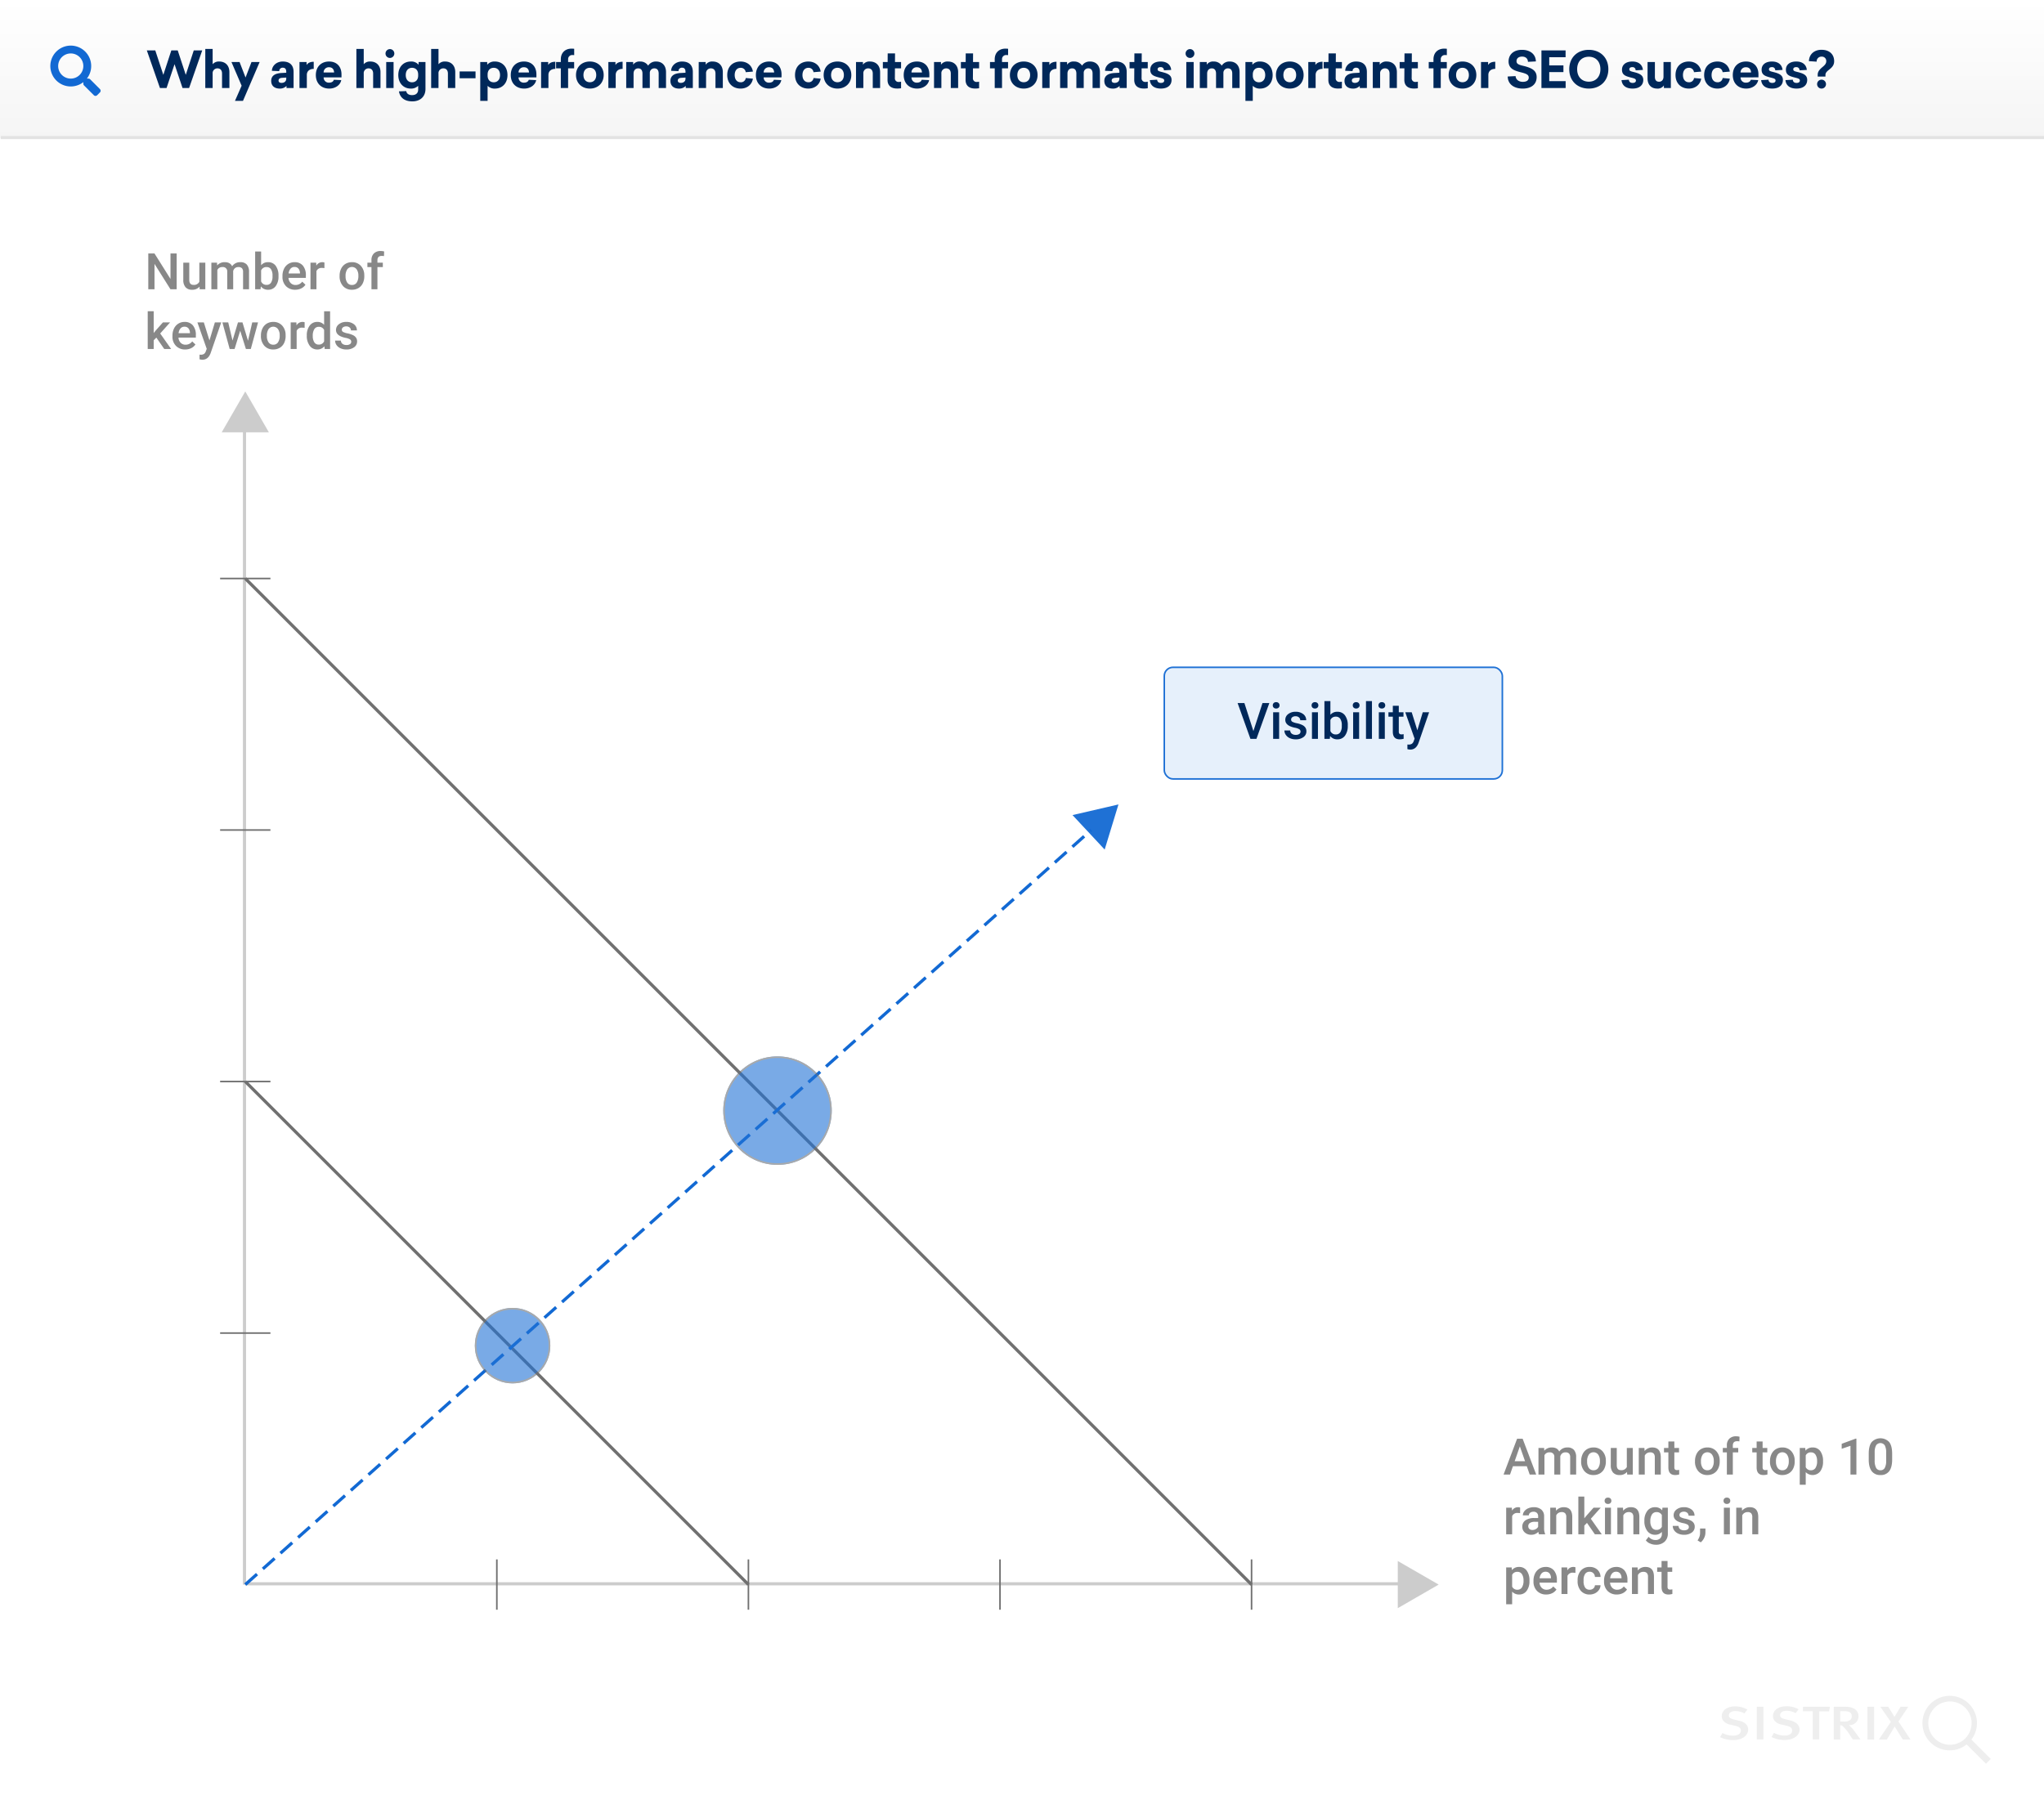 <svg height="1151" viewBox="0 0 1300 1151" width="1300" xmlns="http://www.w3.org/2000/svg" xmlns:xlink="http://www.w3.org/1999/xlink"><rect x="0" y="0" width="1300" height="1151" fill="#333333" stroke="none"/><linearGradient id="a" gradientUnits="objectBoundingBox" x1=".5" x2=".5" y2="1"><stop offset="0" stop-color="#fff"/><stop offset="1" stop-color="#f5f5f5"/></linearGradient><clipPath id="b"><path d="m0 0h1300v1151h-1300z"/></clipPath><g clip-path="url(#b)"><path d="m0 0h1300v1151h-1300z" fill="#fff"/><path d="m0 0h1300a0 0 0 0 1 0 0v1081a6 6 0 0 1 -6 6h-1288a6 6 0 0 1 -6-6v-1081a0 0 0 0 1 0 0z" fill="#fff" transform="translate(0 64)"/><path d="m6 0h1288a6 6 0 0 1 6 6v82a0 0 0 0 1 0 0h-1300a0 0 0 0 1 0 0v-82a6 6 0 0 1 6-6z" fill="url(#a)"/><path d="m27.264 30 8.352-23.936h-5.376l-5.088 15.552-5.12-15.552h-4.064l-5.088 15.552-5.12-15.552h-5.376l8.352 23.936h4.192l5.088-15.168 5.084 15.168zm14.976-24.864h-4.672v24.864h4.672v-9.184a3.03 3.03 0 0 1 3.072-3.328c1.792 0 2.912 1.184 2.912 3.3v9.212h4.676v-10.112c0-4.288-2.656-6.752-6.464-6.752a5.114 5.114 0 0 0 -4.192 1.728zm19.3 33.024 10.592-24.7h-5.188l-3.776 9.856-3.808-9.86h-5.152l6.464 15.072-4.224 9.632zm25.308-25.024c-4.256 0-6.912 3.008-6.912 5.92l4.672.192a2.115 2.115 0 0 1 2.3-2.176c1.44 0 2.144.9 2.144 2.56v.64l-2.944.16c-3.52.16-6.624 1.344-6.624 5.024 0 3.2 2.176 4.9 5.5 4.9a5.726 5.726 0 0 0 4.224-1.7v1.344h4.512v-10.208c.008-4.352-2.42-6.656-6.872-6.656zm2.208 10.208v.7c0 1.76-1.28 2.688-2.976 2.688-1.12 0-1.92-.416-1.92-1.5 0-1.184.992-1.664 2.4-1.728zm17.472-10.044c-2.528 0-3.84.96-4.544 2.048v-1.892h-4.512v16.544h4.672v-8.384c0-2.272 1.7-3.808 4.384-3.808zm17.664 9.92v-1.86c0-5.152-3.136-8.224-7.9-8.224-4.928 0-8.416 3.264-8.416 8.608 0 5.312 3.488 8.608 8.544 8.608 3.872 0 7.04-2.24 7.616-5.376l-4.7-.224c-.352 1.152-1.408 1.824-3.04 1.824a3.234 3.234 0 0 1 -3.456-3.36zm-7.936-6.432c2.112 0 3.136 1.312 3.232 3.328h-6.656a3.232 3.232 0 0 1 3.424-3.332zm22.08-11.648h-4.672v24.86h4.672v-9.184a3.03 3.03 0 0 1 3.072-3.328c1.792 0 2.912 1.184 2.912 3.3v9.212h4.672v-10.112c0-4.288-2.656-6.752-6.464-6.752a5.114 5.114 0 0 0 -4.192 1.728zm16.64.1a2.814 2.814 0 0 0 -2.784 2.816 2.8 2.8 0 0 0 5.6 0 2.8 2.8 0 0 0 -2.816-2.824zm2.336 24.76v-16.544h-4.672v16.544zm10.976-16.864c-4.672 0-7.968 3.424-7.968 8.608s3.3 8.608 7.968 8.608a6.37 6.37 0 0 0 4.672-1.76v2.368c0 2.368-1.568 3.552-3.872 3.552-2.112 0-3.488-.96-3.712-2.56l-4.64.16c.608 3.776 3.328 6.368 8.512 6.368 5.088 0 8.352-3.1 8.352-7.872v-17.152h-4.384v1.728a6.047 6.047 0 0 0 -4.928-2.048zm.768 4c2.3 0 3.9 1.568 3.9 4.224v.768c0 2.656-1.6 4.224-3.9 4.224-2.336 0-4-1.664-4-4.608s1.664-4.608 4-4.608zm16.832-12h-4.672v24.864h4.672v-9.184a3.03 3.03 0 0 1 3.072-3.328c1.792 0 2.912 1.184 2.912 3.3v9.212h4.672v-10.112c0-4.288-2.656-6.752-6.464-6.752a5.114 5.114 0 0 0 -4.192 1.728zm23.552 18.656v-4.352h-10.112v4.352zm12.32-10.656a6.023 6.023 0 0 0 -4.9 2.048v-1.728h-4.416v24.7h4.672v-9.564a6.289 6.289 0 0 0 4.64 1.76c4.7 0 8-3.424 8-8.608s-3.292-8.608-7.996-8.608zm-.736 4c2.336 0 4 1.664 4 4.608s-1.664 4.608-4 4.608c-2.3 0-3.9-1.568-3.9-4.224v-.768c-.004-2.66 1.596-4.224 3.9-4.224zm27.136 6.08v-1.856c0-5.152-3.136-8.224-7.9-8.224-4.928 0-8.416 3.264-8.416 8.608 0 5.312 3.488 8.608 8.544 8.608 3.872 0 7.04-2.24 7.616-5.376l-4.7-.224c-.352 1.152-1.408 1.824-3.04 1.824a3.234 3.234 0 0 1 -3.456-3.36zm-7.936-6.432c2.112 0 3.136 1.312 3.232 3.328h-6.656a3.232 3.232 0 0 1 3.424-3.328zm19.968-3.484c-2.528 0-3.84.96-4.544 2.048v-1.892h-4.512v16.544h4.672v-8.384c0-2.272 1.7-3.808 4.384-3.808zm10.368-8.356c-4.16 0-6.88 2.656-6.88 6.816v1.7h-3.008v4.032h3.008v12.508h4.64v-12.512h3.84v-4.032h-3.84v-1.824a2.581 2.581 0 0 1 2.78-2.624 9.013 9.013 0 0 1 1.088.064v-4.032a11.46 11.46 0 0 0 -1.628-.096zm11.584 8.192c-5.056 0-8.8 3.392-8.8 8.608 0 5.184 3.744 8.608 8.8 8.608s8.8-3.424 8.8-8.608c0-5.216-3.744-8.608-8.8-8.608zm0 4c2.4 0 4.064 1.7 4.064 4.608 0 2.88-1.664 4.576-4.064 4.576s-4.064-1.7-4.064-4.576c0-2.912 1.664-4.608 4.064-4.608zm20.832-3.84c-2.528 0-3.84.96-4.544 2.048v-1.888h-4.512v16.544h4.672v-8.384c0-2.272 1.7-3.808 4.384-3.808zm21.344-.16a5.7 5.7 0 0 0 -5.088 2.624 5.872 5.872 0 0 0 -5.184-2.624 4.772 4.772 0 0 0 -4.352 2.016v-1.7h-4.416v16.548h4.672v-9.184c0-1.984 1.12-3.328 2.976-3.328 1.7 0 2.688 1.184 2.688 3.3v9.212h4.672v-9.76a2.8 2.8 0 0 1 2.88-2.752c1.792 0 2.752 1.184 2.752 3.3v9.212h4.672v-10.144c0-4.192-2.492-6.72-6.272-6.72zm16.448 0c-4.256 0-6.912 3.008-6.912 5.92l4.672.192a2.115 2.115 0 0 1 2.3-2.176c1.44 0 2.144.9 2.144 2.56v.64l-2.944.16c-3.52.16-6.624 1.344-6.624 5.024 0 3.2 2.176 4.9 5.5 4.9a5.726 5.726 0 0 0 4.224-1.7v1.344h4.512v-10.208c.008-4.352-2.424-6.656-6.872-6.656zm2.208 10.208v.7c0 1.76-1.28 2.688-2.976 2.688-1.12 0-1.92-.416-1.92-1.5 0-1.184.992-1.664 2.4-1.728zm17.28-10.208a5 5 0 0 0 -4.448 2.016v-1.7h-4.416v16.548h4.672v-9.184a3.03 3.03 0 0 1 3.072-3.328c1.792 0 2.912 1.184 2.912 3.3v9.212h4.672v-10.112c0-4.288-2.656-6.752-6.464-6.752zm17.76 0c-4.9 0-8.48 3.168-8.48 8.608 0 5.408 3.616 8.608 8.48 8.608 4.064 0 7.2-2.4 7.84-6.3l-4.544-.416a3.07 3.07 0 0 1 -3.3 2.688c-2.176 0-3.744-1.664-3.744-4.576 0-2.944 1.568-4.608 3.744-4.608a3.09 3.09 0 0 1 3.264 2.784l4.576-.384c-.604-4.004-3.804-6.404-7.836-6.404zm26.048 10.08v-1.856c0-5.152-3.136-8.224-7.9-8.224-4.928 0-8.416 3.264-8.416 8.608 0 5.312 3.488 8.608 8.544 8.608 3.872 0 7.04-2.24 7.616-5.376l-4.7-.224c-.352 1.152-1.408 1.824-3.04 1.824a3.234 3.234 0 0 1 -3.456-3.36zm-7.936-6.432c2.112 0 3.136 1.312 3.232 3.328h-6.66a3.232 3.232 0 0 1 3.428-3.328zm24.992-3.648c-4.9 0-8.48 3.168-8.48 8.608 0 5.408 3.616 8.608 8.48 8.608 4.064 0 7.2-2.4 7.84-6.3l-4.544-.416a3.07 3.07 0 0 1 -3.3 2.688c-2.176 0-3.744-1.664-3.744-4.576 0-2.944 1.568-4.608 3.744-4.608a3.09 3.09 0 0 1 3.264 2.784l4.576-.384c-.604-4.004-3.804-6.404-7.836-6.404zm18.528 0c-5.056 0-8.8 3.392-8.8 8.608 0 5.184 3.744 8.608 8.8 8.608s8.8-3.424 8.8-8.608c0-5.216-3.748-8.608-8.8-8.608zm0 4c2.4 0 4.064 1.7 4.064 4.608 0 2.88-1.664 4.576-4.064 4.576s-4.064-1.7-4.064-4.576c0-2.912 1.664-4.608 4.064-4.608zm20.64-4a5 5 0 0 0 -4.448 2.016v-1.7h-4.416v16.548h4.676v-9.184a3.03 3.03 0 0 1 3.072-3.328c1.792 0 2.912 1.184 2.912 3.3v9.212h4.672v-10.112c-.004-4.288-2.656-6.752-6.468-6.752zm15.9 4.352h3.9v-4.032h-3.872l.032-5.472h-4.672l-.032 5.472h-3.04v4.032h3.008l-.032 7.264c-.032 3.84 2.432 5.568 6.016 5.568a15.559 15.559 0 0 0 2.592-.192v-4.16a6.908 6.908 0 0 1 -1.44.16 2.282 2.282 0 0 1 -2.5-2.5zm21.888 5.728v-1.856c0-5.152-3.136-8.224-7.9-8.224-4.928 0-8.416 3.264-8.416 8.608 0 5.312 3.488 8.608 8.544 8.608 3.872 0 7.04-2.24 7.616-5.376l-4.7-.224c-.352 1.152-1.408 1.824-3.04 1.824a3.234 3.234 0 0 1 -3.456-3.36zm-7.936-6.432c2.112 0 3.136 1.312 3.232 3.328h-6.652a3.232 3.232 0 0 1 3.424-3.328zm19.776-3.648a5 5 0 0 0 -4.448 2.016v-1.7h-4.416v16.548h4.672v-9.184a3.03 3.03 0 0 1 3.072-3.328c1.792 0 2.912 1.184 2.912 3.3v9.212h4.672v-10.112c.004-4.288-2.652-6.752-6.46-6.752zm15.9 4.352h3.9v-4.032h-3.872l.032-5.472h-4.672l-.032 5.472h-3.04v4.032h3.008l-.032 7.264c-.032 3.84 2.432 5.568 6.016 5.568a15.558 15.558 0 0 0 2.592-.192v-4.16a6.908 6.908 0 0 1 -1.44.16 2.282 2.282 0 0 1 -2.5-2.5zm20.7-12.544c-4.16 0-6.88 2.656-6.88 6.816v1.7h-2.996v4.032h3.008v12.508h4.64v-12.512h3.84v-4.032h-3.84v-1.824a2.581 2.581 0 0 1 2.784-2.624 9.013 9.013 0 0 1 1.088.064v-4.032a11.46 11.46 0 0 0 -1.632-.096zm11.584 8.192c-5.056 0-8.8 3.392-8.8 8.608 0 5.184 3.744 8.608 8.8 8.608s8.8-3.424 8.8-8.608c.012-5.216-3.732-8.608-8.788-8.608zm0 4c2.4 0 4.064 1.7 4.064 4.608 0 2.88-1.664 4.576-4.064 4.576s-4.064-1.7-4.064-4.576c.012-2.912 1.676-4.608 4.076-4.608zm20.832-3.84c-2.528 0-3.84.96-4.544 2.048v-1.888h-4.512v16.544h4.672v-8.384c0-2.272 1.7-3.808 4.384-3.808zm21.344-.16a5.7 5.7 0 0 0 -5.076 2.624 5.872 5.872 0 0 0 -5.184-2.624 4.772 4.772 0 0 0 -4.352 2.016v-1.7h-4.416v16.548h4.672v-9.184c0-1.984 1.12-3.328 2.976-3.328 1.7 0 2.688 1.184 2.688 3.3v9.212h4.672v-9.76a2.8 2.8 0 0 1 2.88-2.752c1.792 0 2.752 1.184 2.752 3.3v9.212h4.672v-10.144c0-4.192-2.496-6.72-6.272-6.72zm16.448 0c-4.256 0-6.912 3.008-6.912 5.92l4.672.192a2.115 2.115 0 0 1 2.3-2.176c1.44 0 2.144.9 2.144 2.56v.64l-2.944.16c-3.52.16-6.624 1.344-6.624 5.024 0 3.2 2.176 4.9 5.5 4.9a5.726 5.726 0 0 0 4.224-1.7v1.344h4.512v-10.208c.02-4.352-2.412-6.656-6.86-6.656zm2.208 10.208v.7c0 1.76-1.28 2.688-2.976 2.688-1.12 0-1.92-.416-1.92-1.5 0-1.184.992-1.664 2.4-1.728zm14.144-5.856h3.9v-4.032h-3.856l.032-5.472h-4.672l-.032 5.472h-3.04v4.032h3.008l-.032 7.264c-.032 3.84 2.432 5.568 6.016 5.568a15.558 15.558 0 0 0 2.592-.192v-4.16a6.908 6.908 0 0 1 -1.44.16 2.282 2.282 0 0 1 -2.5-2.5zm12.128-4.352c-4.16 0-6.624 2.048-6.624 5.216 0 3.392 2.336 4.128 5.856 5.024 2.4.576 3.008.9 3.008 1.888 0 .96-.8 1.5-2.08 1.5-1.6 0-2.336-.832-2.4-2.048l-4.672.256c.352 3.456 2.816 5.376 7.04 5.376 4.32 0 6.784-2.144 6.784-5.5 0-3.008-2.336-4.032-5.632-4.9-1.984-.512-3.232-.672-3.232-1.824 0-.9.64-1.408 1.888-1.408a1.91 1.91 0 0 1 2.112 2.016l4.64-.256c-.276-3.068-2.484-5.34-6.676-5.34zm18.624-7.9a2.814 2.814 0 0 0 -2.784 2.816 2.8 2.8 0 0 0 5.6 0 2.8 2.8 0 0 0 -2.804-2.82zm2.348 24.764v-16.544h-4.676v16.544zm22.944-16.864a5.7 5.7 0 0 0 -5.088 2.624 5.872 5.872 0 0 0 -5.184-2.624 4.772 4.772 0 0 0 -4.352 2.016v-1.7h-4.416v16.548h4.672v-9.184c0-1.984 1.12-3.328 2.976-3.328 1.7 0 2.688 1.184 2.688 3.3v9.212h4.672v-9.76a2.8 2.8 0 0 1 2.88-2.752c1.792 0 2.752 1.184 2.752 3.3v9.212h4.672v-10.144c0-4.192-2.492-6.72-6.272-6.72zm19.3 0a6.023 6.023 0 0 0 -4.9 2.048v-1.728h-4.42v24.7h4.672v-9.564a6.289 6.289 0 0 0 4.64 1.76c4.7 0 8-3.424 8-8.608s-3.292-8.608-7.996-8.608zm-.736 4c2.336 0 4 1.664 4 4.608s-1.664 4.608-4 4.608c-2.3 0-3.9-1.568-3.9-4.224v-.768c-.008-2.66 1.592-4.224 3.896-4.224zm19.616-4c-5.056 0-8.8 3.392-8.8 8.608 0 5.184 3.744 8.608 8.8 8.608s8.8-3.424 8.8-8.608c0-5.216-3.748-8.608-8.8-8.608zm0 4c2.4 0 4.064 1.7 4.064 4.608 0 2.88-1.664 4.576-4.064 4.576s-4.064-1.7-4.064-4.576c-.004-2.912 1.664-4.608 4.064-4.608zm20.832-3.84c-2.528 0-3.84.96-4.544 2.048v-1.888h-4.512v16.544h4.672v-8.384c0-2.272 1.7-3.808 4.384-3.808zm8.416 4.192h3.9v-4.032h-3.872l.032-5.472h-4.672l-.032 5.472h-3.04v4.032h3.008l-.032 7.264c-.032 3.84 2.432 5.568 6.016 5.568a15.558 15.558 0 0 0 2.592-.192v-4.16a6.908 6.908 0 0 1 -1.44.16 2.282 2.282 0 0 1 -2.5-2.5zm12.928-4.352c-4.256 0-6.912 3.008-6.912 5.92l4.672.192a2.115 2.115 0 0 1 2.3-2.176c1.44 0 2.144.9 2.144 2.56v.64l-2.944.16c-3.52.16-6.624 1.344-6.624 5.024 0 3.2 2.176 4.9 5.5 4.9a5.726 5.726 0 0 0 4.224-1.7v1.344h4.512v-10.208c.004-4.352-2.428-6.656-6.876-6.656zm2.208 10.208v.7c0 1.76-1.28 2.688-2.976 2.688-1.12 0-1.92-.416-1.92-1.5 0-1.184.992-1.664 2.4-1.728zm17.28-10.208a5 5 0 0 0 -4.448 2.016v-1.7h-4.416v16.548h4.672v-9.184a3.03 3.03 0 0 1 3.072-3.328c1.792 0 2.912 1.184 2.912 3.3v9.212h4.672v-10.112c-.004-4.288-2.66-6.752-6.468-6.752zm15.9 4.352h3.9v-4.032h-3.864l.032-5.472h-4.672l-.032 5.472h-3.04v4.032h3.008l-.032 7.264c-.032 3.84 2.432 5.568 6.016 5.568a15.558 15.558 0 0 0 2.592-.192v-4.16a6.908 6.908 0 0 1 -1.44.16 2.282 2.282 0 0 1 -2.5-2.5zm20.7-12.544c-4.16 0-6.88 2.656-6.88 6.816v1.7h-3.004v4.032h3.008v12.508h4.64v-12.512h3.84v-4.032h-3.84v-1.824a2.581 2.581 0 0 1 2.784-2.624 9.013 9.013 0 0 1 1.088.064v-4.032a11.46 11.46 0 0 0 -1.632-.096zm11.584 8.192c-5.056 0-8.8 3.392-8.8 8.608 0 5.184 3.744 8.608 8.8 8.608s8.8-3.424 8.8-8.608c.004-5.216-3.74-8.608-8.796-8.608zm0 4c2.4 0 4.064 1.7 4.064 4.608 0 2.88-1.664 4.576-4.064 4.576s-4.064-1.7-4.064-4.576c.004-2.912 1.668-4.608 4.068-4.608zm20.832-3.84c-2.528 0-3.84.96-4.544 2.048v-1.888h-4.512v16.544h4.676v-8.384c0-2.272 1.7-3.808 4.384-3.808zm16.992-7.584c-5.728 0-8.512 3.392-8.512 7.328 0 4.64 3.584 5.888 7.9 6.976 3.2.8 4.928 1.472 4.928 3.3 0 1.952-1.568 2.752-3.776 2.752-2.592 0-4.48-1.472-4.576-3.648l-5.024.256c.064 4.96 4.064 7.68 9.6 7.68 4.8 0 8.8-2.24 8.8-7.328 0-4.256-3.232-5.792-8.128-7.04-3.3-.768-4.672-1.28-4.672-3.1 0-1.7 1.28-2.88 3.552-2.88s3.68 1.312 3.712 3.328l5.056-.256c-.12-4.616-3.672-7.368-8.856-7.368zm27.744 4.7v-4.348h-15.356v23.936h15.392v-4.384h-10.432v-5.76h9.024v-4.256h-9.024v-5.184zm14.784-4.7c-7.2 0-12.448 4.8-12.448 12.32s5.248 12.32 12.448 12.32c7.136 0 12.416-4.8 12.416-12.32s-5.276-12.32-12.416-12.32zm0 4.384c4.32 0 7.36 2.976 7.36 7.936 0 4.928-3.04 7.936-7.36 7.936-4.384 0-7.424-3.008-7.424-7.936.004-4.96 3.044-7.932 7.424-7.932zm27.712 3.04c-4.16 0-6.624 2.048-6.624 5.216 0 3.392 2.336 4.128 5.856 5.024 2.4.576 3.008.9 3.008 1.888 0 .96-.8 1.5-2.08 1.5-1.6 0-2.336-.832-2.4-2.048l-4.672.256c.352 3.456 2.816 5.376 7.04 5.376 4.32 0 6.784-2.144 6.784-5.5 0-3.008-2.336-4.032-5.632-4.9-1.984-.512-3.232-.672-3.232-1.824 0-.9.64-1.408 1.888-1.408a1.91 1.91 0 0 1 2.112 2.016l4.64-.256c-.284-3.068-2.492-5.34-6.684-5.34zm24.452 16.864v-16.544h-4.672v9.344c0 1.856-1.024 3.2-2.816 3.2-1.824 0-2.656-1.12-2.656-3.136v-9.408h-4.672v10.4c0 4.032 2.3 6.5 6.112 6.5a4.73 4.73 0 0 0 4.288-2.016v1.66zm11.456-16.864c-4.9 0-8.48 3.168-8.48 8.608 0 5.408 3.616 8.608 8.48 8.608 4.064 0 7.2-2.4 7.84-6.3l-4.544-.416a3.07 3.07 0 0 1 -3.3 2.688c-2.176 0-3.744-1.664-3.744-4.576 0-2.944 1.568-4.608 3.744-4.608a3.09 3.09 0 0 1 3.264 2.784l4.576-.384c-.604-4.004-3.804-6.404-7.836-6.404zm18.208 0c-4.9 0-8.48 3.168-8.48 8.608 0 5.408 3.616 8.608 8.48 8.608 4.064 0 7.2-2.4 7.84-6.3l-4.544-.416a3.07 3.07 0 0 1 -3.3 2.688c-2.176 0-3.744-1.664-3.744-4.576 0-2.944 1.568-4.608 3.744-4.608a3.09 3.09 0 0 1 3.264 2.784l4.576-.384c-.604-4.004-3.804-6.404-7.836-6.404zm26.048 10.08v-1.856c0-5.152-3.136-8.224-7.9-8.224-4.928 0-8.416 3.264-8.416 8.608 0 5.312 3.488 8.608 8.544 8.608 3.872 0 7.04-2.24 7.616-5.376l-4.7-.224c-.352 1.152-1.408 1.824-3.04 1.824a3.234 3.234 0 0 1 -3.456-3.36zm-7.936-6.432c2.112 0 3.136 1.312 3.232 3.328h-6.656a3.232 3.232 0 0 1 3.424-3.328zm16.576-3.648c-4.16 0-6.624 2.048-6.624 5.216 0 3.392 2.336 4.128 5.856 5.024 2.4.576 3.008.9 3.008 1.888 0 .96-.8 1.5-2.08 1.5-1.6 0-2.336-.832-2.4-2.048l-4.672.256c.352 3.456 2.816 5.376 7.04 5.376 4.32 0 6.784-2.144 6.784-5.5 0-3.008-2.336-4.032-5.632-4.9-1.984-.512-3.232-.672-3.232-1.824 0-.9.64-1.408 1.888-1.408a1.91 1.91 0 0 1 2.112 2.016l4.64-.256c-.288-3.068-2.496-5.34-6.688-5.34zm15.456 0c-4.16 0-6.624 2.048-6.624 5.216 0 3.392 2.336 4.128 5.856 5.024 2.4.576 3.008.9 3.008 1.888 0 .96-.8 1.5-2.08 1.5-1.6 0-2.336-.832-2.4-2.048l-4.672.256c.352 3.456 2.816 5.376 7.04 5.376 4.32 0 6.784-2.144 6.784-5.5 0-3.008-2.336-4.032-5.632-4.9-1.984-.512-3.232-.672-3.232-1.824 0-.9.64-1.408 1.888-1.408a1.91 1.91 0 0 1 2.112 2.016l4.64-.256c-.288-3.068-2.496-5.34-6.688-5.34zm16.064-7.456c-4.7 0-7.9 2.848-8.064 7.232l4.928.32a3.006 3.006 0 0 1 3.136-3.2 2.757 2.757 0 0 1 2.976 2.976c0 1.5-1.056 2.528-2.368 3.616-1.664 1.408-3.072 2.816-3.072 4.864v1.212h4.928v-1.02c0-1.44.992-2.3 2.4-3.424 1.6-1.28 3.136-2.656 3.136-5.312 0-4.444-3.072-7.264-8-7.264zm-.032 19.008a2.832 2.832 0 1 0 2.848 2.848 2.834 2.834 0 0 0 -2.852-2.848z" fill="#00285a" transform="translate(93 26)"/><path d="m0 0h1299.5" fill="none" stroke="#e3e3e3" stroke-width="2" transform="translate(.5 87.5)"/><path d="m0 0h257v52h-257z" fill="#fff" transform="translate(1028 1079)"/><path d="m87.056 45.443c0 3.458-3.332 6.665-9.683 6.665a18.539 18.539 0 0 1 -8.173-1.887l1.509-2.641a14.128 14.128 0 0 0 6.79 1.7c3.018 0 4.9-1.257 4.9-3.269 0-1.509-1.132-2.515-3.71-3.018l-2.641-.629a7.92 7.92 0 0 1 -4.778-2.515 4.5 4.5 0 0 1 -1.006-3.018c0-3.647 3.458-6.162 8.425-6.162a15.572 15.572 0 0 1 7.859 2.012l-1.886 2.452a12.094 12.094 0 0 0 -5.847-1.509c-2.452 0-4.024 1.132-4.024 2.829 0 1.32.88 1.949 3.269 2.578l2.955.692c3.526.69 6.041 2.577 6.041 5.72zm26.533-5.91-2.955-.692c-2.452-.629-3.269-1.257-3.269-2.578 0-1.7 1.635-2.829 4.024-2.829a11.918 11.918 0 0 1 5.847 1.509l1.886-2.452a15.463 15.463 0 0 0 -7.859-1.886c-4.967 0-8.425 2.515-8.425 6.162a4.29 4.29 0 0 0 1.006 3.018 7.909 7.909 0 0 0 4.841 2.515l2.641.629c2.578.566 3.71 1.509 3.71 3.018 0 2.075-1.823 3.269-4.9 3.269a14.822 14.822 0 0 1 -6.728-1.7l-1.509 2.641a18.342 18.342 0 0 0 8.174 1.886c6.35 0 9.683-3.207 9.683-6.665-.068-3.078-2.583-4.965-6.166-5.845zm-21.062 12.135h4.213v-20.749h-4.213zm29.3-17.919h6.287v17.919h4.15v-17.857h6.225l.566-2.892h-17.166v2.829zm60.8 6.539 6.287-9.431h-4.9l-3.9 6.476-3.961-6.413h-5.03l6.665 9.62-7.611 11.19h5.093l4.967-8.237 5.156 8.237h4.9zm-27.792 6.412 3.647 4.967h-4.9l-2.138-3.207a23.639 23.639 0 0 0 -4.213-5.156 2.227 2.227 0 0 0 -1.635-.629v9.055h-4.087v-20.811h7.608c5.533 0 8.111 2.7 8.111 5.973a5.742 5.742 0 0 1 -5.722 5.722h-.44a16.7 16.7 0 0 1 3.769 4.086zm-3.018-7.293a3.256 3.256 0 0 0 1.132-2.515c0-2.138-1.383-3.207-5.03-3.207h-2.326v6.6h2.138a6.4 6.4 0 0 0 4.087-.88zm11.129 12.323h4.213v-20.811h-4.275zm75.324 15.4-12.261-12.256a17.341 17.341 0 1 1 3.018-3.081l12.323 12.323zm-22.886-12.067a13.77 13.77 0 1 0 -13.77-13.77 13.766 13.766 0 0 0 13.77 13.77z" fill="#eee" transform="translate(1024.8 1054.823)"/><path d="m31.563 27.669-6.231-6.231a1.5 1.5 0 0 0 -1.063-.438h-1.019a12.994 12.994 0 1 0 -2.25 2.25v1.019a1.5 1.5 0 0 0 .438 1.063l6.231 6.231a1.494 1.494 0 0 0 2.119 0l1.769-1.769a1.507 1.507 0 0 0 .006-2.125zm-18.563-6.669a8 8 0 1 1 8-8 8 8 0 0 1 -8 8z" fill="#1269d3" transform="translate(32 29)"/><path d="m0 0h734" fill="none" stroke="#ccc" stroke-width="2" transform="matrix(0 -1 1 0 155.5 1008)"/><path d="m0 0h734" fill="none" stroke="#ccc" stroke-width="2" transform="translate(156 1007.5)"/><path d="m15 0 15 26h-30z" fill="#ccc" transform="translate(141 249)"/><path d="m15 0 15 26h-30z" fill="#1f71d5" transform="matrix(.682 .731 -.731 .682 701.125 500.764)"/><path d="m15 0 15 26h-30z" fill="#ccc" transform="matrix(0 1 -1 0 915 993)"/><g fill="none"><g stroke="#707070"><path d="m0 0h32" transform="translate(140 848)"/><path d="m0 0h32" transform="translate(140 688)"/><path d="m0 0h32" transform="matrix(0 1 -1 0 476 992)"/><path d="m0 0h32" transform="translate(140 528)"/><path d="m0 0h32" transform="matrix(0 1 -1 0 636 992)"/><path d="m0 0h32" transform="translate(140 368)"/><path d="m0 0h32" transform="matrix(0 1 -1 0 796 992)"/><path d="m0 0h32" transform="matrix(0 1 -1 0 316 992)"/><path d="m0 0 320 320" stroke-width="2" transform="translate(156 688)"/><path d="m0 0 640 640" stroke-width="2" transform="translate(156 368)"/></g><path d="m0 480 538-480" stroke="#1269d3" stroke-dasharray="10 5" stroke-width="2" transform="translate(156 528)"/></g><g fill="#1f71d5" opacity=".6" stroke="#707070" transform="translate(302 832)"><circle cx="24" cy="24" r="24" stroke="none"/><circle cx="24" cy="24" fill="none" r="23.5"/></g><g fill="#1f71d5" opacity=".6" stroke="#707070" transform="translate(460 672)"><circle cx="34.5" cy="34.5" r="34.5" stroke="none"/><circle cx="34.5" cy="34.5" fill="none" r="34"/></g><path d="m15.047 24.7h-8.813l-1.843 5.3h-4.11l8.594-22.75h3.547l8.609 22.75h-4.125zm-7.7-3.187h6.594l-3.3-9.437zm18.719-8.422.109 1.766a6.083 6.083 0 0 1 4.875-2.078q3.391 0 4.641 2.594a6 6 0 0 1 5.188-2.594 5.271 5.271 0 0 1 4.164 1.547 6.811 6.811 0 0 1 1.4 4.563v11.111h-3.8v-11a3.362 3.362 0 0 0 -.7-2.359 3.078 3.078 0 0 0 -2.328-.75 3.161 3.161 0 0 0 -2.117.7 3.667 3.667 0 0 0 -1.148 1.82l.009 11.589h-3.8v-11.125a2.708 2.708 0 0 0 -3.047-2.984 3.342 3.342 0 0 0 -3.234 1.859v12.25h-3.8v-16.906zm23.563 8.3a9.969 9.969 0 0 1 .984-4.477 7.189 7.189 0 0 1 2.766-3.062 7.792 7.792 0 0 1 4.094-1.07 7.385 7.385 0 0 1 5.555 2.2 8.665 8.665 0 0 1 2.3 5.844l.016.891a10.058 10.058 0 0 1 -.961 4.469 7.1 7.1 0 0 1 -2.75 3.047 7.85 7.85 0 0 1 -4.133 1.08 7.334 7.334 0 0 1 -5.727-2.383 9.126 9.126 0 0 1 -2.148-6.352zm3.8.328a6.812 6.812 0 0 0 1.071 4.081 3.5 3.5 0 0 0 3 1.477 3.467 3.467 0 0 0 2.992-1.5 7.524 7.524 0 0 0 1.07-4.391 6.724 6.724 0 0 0 -1.1-4.062 3.713 3.713 0 0 0 -5.945-.023 7.382 7.382 0 0 0 -1.095 4.418zm25.371 6.625a5.889 5.889 0 0 1 -4.75 1.969 5.248 5.248 0 0 1 -4.167-1.613 6.846 6.846 0 0 1 -1.414-4.656v-10.95h3.8v10.906q0 3.219 2.672 3.219a3.752 3.752 0 0 0 3.734-1.984v-12.141h3.8v16.906h-3.584zm11.063-15.25.109 1.953a6.079 6.079 0 0 1 4.922-2.266q5.281 0 5.375 6.047v11.172h-3.8v-10.953a3.482 3.482 0 0 0 -.7-2.383 2.925 2.925 0 0 0 -2.273-.773 3.659 3.659 0 0 0 -3.422 2.078v12.031h-3.8v-16.906zm19.031-4.109v4.109h2.984v2.813h-2.984v9.438a2.078 2.078 0 0 0 .383 1.4 1.775 1.775 0 0 0 1.367.43 5.849 5.849 0 0 0 1.328-.156v2.938a9.351 9.351 0 0 1 -2.5.359q-4.375 0-4.375-4.828v-9.582h-2.781v-2.812h2.781v-4.11zm13.141 12.406a9.969 9.969 0 0 1 .984-4.477 7.189 7.189 0 0 1 2.766-3.062 7.792 7.792 0 0 1 4.094-1.07 7.385 7.385 0 0 1 5.555 2.2 8.665 8.665 0 0 1 2.3 5.844l.016.891a10.058 10.058 0 0 1 -.961 4.469 7.1 7.1 0 0 1 -2.75 3.047 7.85 7.85 0 0 1 -4.133 1.078 7.334 7.334 0 0 1 -5.727-2.383 9.126 9.126 0 0 1 -2.148-6.352zm3.8.328a6.812 6.812 0 0 0 1.078 4.086 3.5 3.5 0 0 0 3 1.477 3.467 3.467 0 0 0 2.992-1.5 7.524 7.524 0 0 0 1.07-4.391 6.724 6.724 0 0 0 -1.1-4.062 3.713 3.713 0 0 0 -5.945-.023 7.382 7.382 0 0 0 -1.102 4.413zm16.465 8.281v-14.094h-2.578v-2.812h2.578v-1.547a5.807 5.807 0 0 1 1.559-4.347 5.985 5.985 0 0 1 4.375-1.531 8.775 8.775 0 0 1 2.125.281l-.094 2.969a7.479 7.479 0 0 0 -1.453-.125q-2.719 0-2.719 2.8v1.5h3.438v2.813h-3.437v14.093zm22.731-21.016v4.109h2.984v2.813h-2.984v9.438a2.078 2.078 0 0 0 .383 1.4 1.775 1.775 0 0 0 1.367.43 5.849 5.849 0 0 0 1.328-.156v2.938a9.351 9.351 0 0 1 -2.5.359q-4.375 0-4.375-4.828v-9.581h-2.781v-2.812h2.781v-4.11zm4.7 12.406a9.969 9.969 0 0 1 .984-4.477 7.189 7.189 0 0 1 2.766-3.062 7.792 7.792 0 0 1 4.094-1.07 7.385 7.385 0 0 1 5.555 2.2 8.665 8.665 0 0 1 2.3 5.844l.016.891a10.058 10.058 0 0 1 -.961 4.469 7.1 7.1 0 0 1 -2.75 3.047 7.85 7.85 0 0 1 -4.133 1.078 7.334 7.334 0 0 1 -5.727-2.383 9.126 9.126 0 0 1 -2.148-6.352zm3.8.328a6.812 6.812 0 0 0 1.078 4.086 3.5 3.5 0 0 0 3 1.477 3.467 3.467 0 0 0 2.992-1.5 7.524 7.524 0 0 0 1.07-4.391 6.724 6.724 0 0 0 -1.1-4.062 3.713 3.713 0 0 0 -5.945-.023 7.382 7.382 0 0 0 -1.095 4.414zm29.938 0a10.066 10.066 0 0 1 -1.781 6.258 6.188 6.188 0 0 1 -9.234.508v8.016h-3.8v-23.406h3.5l.156 1.719a5.577 5.577 0 0 1 4.547-2.031 5.763 5.763 0 0 1 4.852 2.3 10.335 10.335 0 0 1 1.758 6.4zm-3.781-.328a7.051 7.051 0 0 0 -1.008-4.016 3.276 3.276 0 0 0 -2.883-1.484 3.494 3.494 0 0 0 -3.344 1.922v7.5a3.526 3.526 0 0 0 3.375 1.969 3.273 3.273 0 0 0 2.836-1.461 7.762 7.762 0 0 0 1.024-4.429zm25 8.609h-3.781v-18.276l-5.578 1.9v-3.185l8.871-3.266h.484zm22.734-9.578q0 4.906-1.836 7.4a6.484 6.484 0 0 1 -5.586 2.492 6.57 6.57 0 0 1 -5.555-2.43q-1.867-2.43-1.914-7.2v-3.933q0-4.906 1.836-7.359a7.653 7.653 0 0 1 11.172-.062q1.836 2.391 1.883 7.156zm-3.8-4.25a9.626 9.626 0 0 0 -.875-4.7 3.344 3.344 0 0 0 -5.516-.078 8.9 8.9 0 0 0 -.922 4.414v5.156a9.875 9.875 0 0 0 .891 4.75 2.992 2.992 0 0 0 2.8 1.563 2.939 2.939 0 0 0 2.7-1.445 9.291 9.291 0 0 0 .922-4.523zm-232.822 38.392a9.4 9.4 0 0 0 -1.547-.125 3.483 3.483 0 0 0 -3.516 2v11.562h-3.8v-16.906h3.626l.094 1.891a4.278 4.278 0 0 1 3.813-2.2 3.555 3.555 0 0 1 1.343.215zm12.028 13.437a5.86 5.86 0 0 1 -.437-1.578 5.91 5.91 0 0 1 -4.437 1.891 5.965 5.965 0 0 1 -4.154-1.454 4.649 4.649 0 0 1 -1.609-3.594 4.8 4.8 0 0 1 2.009-4.148 9.73 9.73 0 0 1 5.742-1.445h2.328v-1.109a2.961 2.961 0 0 0 -.734-2.1 2.911 2.911 0 0 0 -2.234-.789 3.344 3.344 0 0 0 -2.125.648 2.007 2.007 0 0 0 -.828 1.648h-3.8a4.214 4.214 0 0 1 .922-2.6 6.142 6.142 0 0 1 2.508-1.9 8.809 8.809 0 0 1 3.539-.687 7.094 7.094 0 0 1 4.734 1.492 5.321 5.321 0 0 1 1.813 4.2v7.625a8.642 8.642 0 0 0 .641 3.641v.259zm-4.172-2.734a4.319 4.319 0 0 0 2.117-.547 3.654 3.654 0 0 0 1.492-1.469v-3.187h-2.046a5.6 5.6 0 0 0 -3.172.734 2.379 2.379 0 0 0 -1.062 2.078 2.219 2.219 0 0 0 .727 1.742 2.813 2.813 0 0 0 1.944.649zm14.907-14.172.109 1.953a6.079 6.079 0 0 1 4.922-2.266q5.281 0 5.375 6.047v11.172h-3.8v-10.953a3.482 3.482 0 0 0 -.7-2.383 2.925 2.925 0 0 0 -2.273-.773 3.659 3.659 0 0 0 -3.422 2.078v12.031h-3.8v-16.906zm19.765 9.656-1.687 1.734v5.516h-3.8v-24h3.8v13.844l1.188-1.484 4.671-5.266h4.563l-6.281 7.047 6.952 9.859h-4.39zm15.25 7.25h-3.8v-16.906h3.8zm-4.031-21.3a2.015 2.015 0 0 1 .553-1.45 2.1 2.1 0 0 1 1.586-.578 2.122 2.122 0 0 1 1.594.578 2 2 0 0 1 .563 1.453 1.953 1.953 0 0 1 -.562 1.43 2.138 2.138 0 0 1 -1.594.57 2.111 2.111 0 0 1 -1.586-.57 1.968 1.968 0 0 1 -.554-1.433zm11.688 4.391.109 1.953a6.079 6.079 0 0 1 4.922-2.266q5.281 0 5.375 6.047v11.175h-3.8v-10.953a3.482 3.482 0 0 0 -.7-2.383 2.925 2.925 0 0 0 -2.273-.773 3.659 3.659 0 0 0 -3.422 2.078v12.031h-3.8v-16.906zm13.609 8.328a9.888 9.888 0 0 1 1.856-6.286 5.943 5.943 0 0 1 4.914-2.352 5.567 5.567 0 0 1 4.547 2.016l.172-1.7h3.422v16.387a6.813 6.813 0 0 1 -2.07 5.25 7.886 7.886 0 0 1 -5.586 1.922 9 9 0 0 1 -3.633-.773 6.455 6.455 0 0 1 -2.7-2.023l1.8-2.281a5.427 5.427 0 0 0 4.313 2.078 4.194 4.194 0 0 0 2.984-1.023 3.922 3.922 0 0 0 1.094-3.008v-1.142a5.59 5.59 0 0 1 -4.375 1.828 5.929 5.929 0 0 1 -4.852-2.359 10.208 10.208 0 0 1 -1.886-6.531zm3.781.328a6.806 6.806 0 0 0 1.039 4.008 3.341 3.341 0 0 0 2.883 1.461 3.654 3.654 0 0 0 3.406-1.969v-7.434a3.6 3.6 0 0 0 -3.375-1.922 3.354 3.354 0 0 0 -2.914 1.484 7.621 7.621 0 0 0 -1.039 4.375zm24.5 3.656a1.721 1.721 0 0 0 -.836-1.547 8.891 8.891 0 0 0 -2.773-.937 14.257 14.257 0 0 1 -3.234-1.031q-2.844-1.375-2.844-3.984a4.5 4.5 0 0 1 1.844-3.656 7.289 7.289 0 0 1 4.688-1.469 7.584 7.584 0 0 1 4.9 1.5 4.76 4.76 0 0 1 1.867 3.891h-3.8a2.34 2.34 0 0 0 -.812-1.82 3.114 3.114 0 0 0 -2.156-.727 3.365 3.365 0 0 0 -2.039.578 1.823 1.823 0 0 0 -.789 1.547 1.539 1.539 0 0 0 .734 1.359 10.1 10.1 0 0 0 2.969.977 14.053 14.053 0 0 1 3.508 1.172 4.967 4.967 0 0 1 1.891 1.633 4.164 4.164 0 0 1 .617 2.313 4.4 4.4 0 0 1 -1.891 3.7 8.062 8.062 0 0 1 -4.953 1.414 8.742 8.742 0 0 1 -3.7-.75 6.1 6.1 0 0 1 -2.531-2.062 4.882 4.882 0 0 1 -.906-2.828h3.688a2.675 2.675 0 0 0 1.016 2.07 3.946 3.946 0 0 0 2.484.727 3.839 3.839 0 0 0 2.281-.57 1.765 1.765 0 0 0 .777-1.497zm7.578 9.719-2.047-1.219a11.041 11.041 0 0 0 1.244-2.473 7.39 7.39 0 0 0 .352-2.148v-2.954h3.422l-.016 2.734a7.621 7.621 0 0 1 -.836 3.32 8.248 8.248 0 0 1 -2.122 2.743zm18.497-5.122h-3.8v-16.906h3.8zm-4.031-21.3a2.015 2.015 0 0 1 .555-1.453 2.1 2.1 0 0 1 1.586-.578 2.122 2.122 0 0 1 1.594.578 2 2 0 0 1 .563 1.453 1.953 1.953 0 0 1 -.562 1.43 2.138 2.138 0 0 1 -1.594.57 2.111 2.111 0 0 1 -1.586-.57 1.968 1.968 0 0 1 -.553-1.43zm11.688 4.391.109 1.953a6.079 6.079 0 0 1 4.922-2.266q5.281 0 5.375 6.047v11.175h-3.8v-10.953a3.481 3.481 0 0 0 -.7-2.383 2.925 2.925 0 0 0 -2.273-.773 3.659 3.659 0 0 0 -3.422 2.078v12.031h-3.8v-16.906zm-135.107 46.628a10.066 10.066 0 0 1 -1.781 6.258 5.7 5.7 0 0 1 -4.781 2.336 5.743 5.743 0 0 1 -4.453-1.828v8.015h-3.8v-23.406h3.5l.156 1.719a5.577 5.577 0 0 1 4.547-2.031 5.763 5.763 0 0 1 4.852 2.3 10.335 10.335 0 0 1 1.758 6.4zm-3.781-.328a7.051 7.051 0 0 0 -1.008-4.016 3.276 3.276 0 0 0 -2.883-1.484 3.494 3.494 0 0 0 -3.344 1.922v7.5a3.526 3.526 0 0 0 3.375 1.969 3.273 3.273 0 0 0 2.836-1.461 7.762 7.762 0 0 0 1.024-4.43zm14.438 8.922a7.855 7.855 0 0 1 -5.852-2.273 8.247 8.247 0 0 1 -2.242-6.055v-.469a10.145 10.145 0 0 1 .977-4.523 7.433 7.433 0 0 1 2.742-3.1 7.25 7.25 0 0 1 3.938-1.109 6.636 6.636 0 0 1 5.336 2.2 9.316 9.316 0 0 1 1.883 6.234v1.532h-11.048a5.077 5.077 0 0 0 1.4 3.313 4.2 4.2 0 0 0 3.086 1.219 5.141 5.141 0 0 0 4.25-2.109l2.047 1.953a6.835 6.835 0 0 1 -2.711 2.352 8.487 8.487 0 0 1 -3.807.835zm-.453-14.484a3.2 3.2 0 0 0 -2.523 1.094 5.669 5.669 0 0 0 -1.231 3.046h7.234v-.281a4.615 4.615 0 0 0 -1.012-2.888 3.173 3.173 0 0 0 -2.469-.972zm19.031.734a9.4 9.4 0 0 0 -1.547-.125 3.483 3.483 0 0 0 -3.516 2v11.562h-3.8v-16.906h3.628l.094 1.891a4.278 4.278 0 0 1 3.813-2.2 3.554 3.554 0 0 1 1.343.215zm9.047 10.719a3.433 3.433 0 0 0 2.359-.828 2.829 2.829 0 0 0 1-2.047h3.578a5.577 5.577 0 0 1 -.984 2.945 6.457 6.457 0 0 1 -2.5 2.164 7.45 7.45 0 0 1 -3.406.8 7.208 7.208 0 0 1 -5.625-2.3 9.11 9.11 0 0 1 -2.078-6.344v-.391a8.959 8.959 0 0 1 2.063-6.18 7.143 7.143 0 0 1 5.625-2.32 6.946 6.946 0 0 1 4.914 1.758 6.3 6.3 0 0 1 1.992 4.617h-3.579a3.477 3.477 0 0 0 -.992-2.391 3.192 3.192 0 0 0 -2.367-.937 3.341 3.341 0 0 0 -2.844 1.336 6.817 6.817 0 0 0 -1.016 4.055v.609a6.93 6.93 0 0 0 .992 4.1 3.338 3.338 0 0 0 2.867 1.353zm17.25 3.031a7.855 7.855 0 0 1 -5.852-2.273 8.247 8.247 0 0 1 -2.242-6.055v-.469a10.145 10.145 0 0 1 .977-4.523 7.433 7.433 0 0 1 2.742-3.1 7.25 7.25 0 0 1 3.938-1.109 6.636 6.636 0 0 1 5.336 2.2 9.316 9.316 0 0 1 1.883 6.234v1.532h-11.048a5.077 5.077 0 0 0 1.4 3.313 4.2 4.2 0 0 0 3.086 1.219 5.141 5.141 0 0 0 4.25-2.109l2.047 1.953a6.835 6.835 0 0 1 -2.711 2.352 8.487 8.487 0 0 1 -3.807.835zm-.453-14.484a3.2 3.2 0 0 0 -2.529 1.093 5.669 5.669 0 0 0 -1.227 3.047h7.234v-.281a4.615 4.615 0 0 0 -1.007-2.888 3.173 3.173 0 0 0 -2.472-.972zm13.7-2.734.109 1.953a6.079 6.079 0 0 1 4.922-2.266q5.281 0 5.375 6.047v11.171h-3.8v-10.953a3.482 3.482 0 0 0 -.7-2.383 2.925 2.925 0 0 0 -2.273-.773 3.659 3.659 0 0 0 -3.422 2.078v12.031h-3.8v-16.906zm19.031-4.109v4.109h2.984v2.813h-2.984v9.438a2.078 2.078 0 0 0 .383 1.4 1.775 1.775 0 0 0 1.367.43 5.849 5.849 0 0 0 1.328-.156v2.938a9.351 9.351 0 0 1 -2.5.359q-4.375 0-4.375-4.828v-9.583h-2.779v-2.812h2.781v-4.11z" fill="#888" transform="translate(956 908)"/><path d="m20.359 30h-3.953l-10.14-16.141v16.141h-3.953v-22.75h3.953l10.172 16.2v-16.2h3.922zm14.547-1.656a5.889 5.889 0 0 1 -4.75 1.969 5.248 5.248 0 0 1 -4.164-1.613 6.846 6.846 0 0 1 -1.414-4.656v-10.95h3.8v10.906q0 3.219 2.672 3.219a3.752 3.752 0 0 0 3.734-1.984v-12.141h3.8v16.906h-3.584zm11.109-15.25.109 1.766a6.083 6.083 0 0 1 4.876-2.079q3.391 0 4.641 2.594a6 6 0 0 1 5.188-2.594 5.271 5.271 0 0 1 4.164 1.547 6.811 6.811 0 0 1 1.4 4.563v11.109h-3.8v-11a3.362 3.362 0 0 0 -.7-2.359 3.078 3.078 0 0 0 -2.328-.75 3.161 3.161 0 0 0 -2.117.7 3.667 3.667 0 0 0 -1.148 1.82l.013 11.589h-3.8v-11.125a2.708 2.708 0 0 0 -3.047-2.984 3.342 3.342 0 0 0 -3.234 1.859v12.25h-3.8v-16.906zm39.109 8.625a10.156 10.156 0 0 1 -1.758 6.266 5.726 5.726 0 0 1 -4.836 2.328 5.515 5.515 0 0 1 -4.625-2.141l-.186 1.828h-3.438v-24h3.8v8.719a5.5 5.5 0 0 1 4.419-1.938 5.791 5.791 0 0 1 4.859 2.3 10.323 10.323 0 0 1 1.766 6.419zm-3.8-.328a7.178 7.178 0 0 0 -.969-4.125 3.226 3.226 0 0 0 -2.812-1.375 3.525 3.525 0 0 0 -3.469 2.156v6.969a3.562 3.562 0 0 0 3.5 2.2 3.2 3.2 0 0 0 2.75-1.328 6.955 6.955 0 0 0 1-4.016zm14.426 8.922a7.855 7.855 0 0 1 -5.85-2.274 8.247 8.247 0 0 1 -2.242-6.055v-.469a10.145 10.145 0 0 1 .977-4.523 7.433 7.433 0 0 1 2.742-3.1 7.25 7.25 0 0 1 3.938-1.109 6.636 6.636 0 0 1 5.336 2.2 9.316 9.316 0 0 1 1.883 6.234v1.533h-11.05a5.077 5.077 0 0 0 1.4 3.313 4.2 4.2 0 0 0 3.086 1.219 5.141 5.141 0 0 0 4.25-2.109l2.047 1.953a6.835 6.835 0 0 1 -2.711 2.352 8.487 8.487 0 0 1 -3.806.835zm-.45-14.485a3.2 3.2 0 0 0 -2.523 1.094 5.669 5.669 0 0 0 -1.227 3.047h7.234v-.281a4.615 4.615 0 0 0 -1.018-2.888 3.173 3.173 0 0 0 -2.466-.972zm19.031.734a9.4 9.4 0 0 0 -1.547-.125 3.483 3.483 0 0 0 -3.516 2v11.563h-3.8v-16.906h3.625l.094 1.891a4.278 4.278 0 0 1 3.813-2.2 3.554 3.554 0 0 1 1.344.219zm9.656 4.828a9.969 9.969 0 0 1 .984-4.477 7.189 7.189 0 0 1 2.766-3.062 7.792 7.792 0 0 1 4.094-1.07 7.385 7.385 0 0 1 5.555 2.2 8.665 8.665 0 0 1 2.3 5.844l.016.891a10.058 10.058 0 0 1 -.961 4.469 7.1 7.1 0 0 1 -2.75 3.047 7.85 7.85 0 0 1 -4.133 1.078 7.334 7.334 0 0 1 -5.727-2.383 9.126 9.126 0 0 1 -2.148-6.352zm3.8.328a6.812 6.812 0 0 0 1.078 4.086 3.5 3.5 0 0 0 3 1.477 3.467 3.467 0 0 0 2.992-1.5 7.524 7.524 0 0 0 1.07-4.391 6.724 6.724 0 0 0 -1.1-4.062 3.713 3.713 0 0 0 -5.945-.023 7.382 7.382 0 0 0 -1.101 4.414zm16.463 8.282v-14.094h-2.578v-2.812h2.578v-1.547a5.807 5.807 0 0 1 1.563-4.347 5.985 5.985 0 0 1 4.375-1.531 8.775 8.775 0 0 1 2.125.281l-.094 2.969a7.479 7.479 0 0 0 -1.453-.125q-2.719 0-2.719 2.8v1.5h3.438v2.813h-3.437v14.093zm-136.812 30.75-1.688 1.734v5.516h-3.8v-24h3.8v13.844l1.188-1.484 4.672-5.266h4.563l-6.282 7.047 6.953 9.859h-4.391zm18.344 7.563a7.855 7.855 0 0 1 -5.852-2.273 8.247 8.247 0 0 1 -2.242-6.055v-.469a10.145 10.145 0 0 1 .977-4.523 7.433 7.433 0 0 1 2.742-3.1 7.25 7.25 0 0 1 3.938-1.109 6.636 6.636 0 0 1 5.336 2.2 9.316 9.316 0 0 1 1.883 6.234v1.532h-11.048a5.077 5.077 0 0 0 1.4 3.313 4.2 4.2 0 0 0 3.084 1.218 5.141 5.141 0 0 0 4.25-2.109l2.05 1.953a6.835 6.835 0 0 1 -2.711 2.352 8.487 8.487 0 0 1 -3.808.836zm-.453-14.484a3.2 3.2 0 0 0 -2.529 1.093 5.669 5.669 0 0 0 -1.227 3.047h7.234v-.281a4.615 4.615 0 0 0 -1.007-2.888 3.173 3.173 0 0 0 -2.472-.972zm15.891 8.734 3.438-11.469h4.042l-6.716 19.469q-1.547 4.266-5.25 4.266a6.769 6.769 0 0 1 -1.828-.283v-2.952l.719.047a3.7 3.7 0 0 0 2.164-.523 3.467 3.467 0 0 0 1.148-1.756l.547-1.452-5.937-16.816h4.094zm24.516.2 2.688-11.672h3.7l-4.608 16.909h-3.125l-3.625-11.609-3.566 11.609h-3.122l-4.625-16.906h3.7l2.734 11.547 3.469-11.547h2.859zm8.219-3.375a9.969 9.969 0 0 1 .984-4.477 7.189 7.189 0 0 1 2.761-3.059 7.792 7.792 0 0 1 4.094-1.07 7.385 7.385 0 0 1 5.555 2.2 8.665 8.665 0 0 1 2.3 5.844l.016.891a10.058 10.058 0 0 1 -.961 4.469 7.1 7.1 0 0 1 -2.75 3.047 7.85 7.85 0 0 1 -4.133 1.078 7.334 7.334 0 0 1 -5.721-2.381 9.126 9.126 0 0 1 -2.148-6.352zm3.8.328a6.812 6.812 0 0 0 1.073 4.084 3.5 3.5 0 0 0 3 1.477 3.467 3.467 0 0 0 2.992-1.5 7.524 7.524 0 0 0 1.07-4.391 6.724 6.724 0 0 0 -1.1-4.062 3.713 3.713 0 0 0 -5.945-.023 7.382 7.382 0 0 0 -1.095 4.418zm23.984-5.156a9.4 9.4 0 0 0 -1.547-.125 3.483 3.483 0 0 0 -3.516 2v11.565h-3.8v-16.906h3.624l.094 1.891a4.278 4.278 0 0 1 3.813-2.2 3.555 3.555 0 0 1 1.343.215zm1.391 4.859a10.051 10.051 0 0 1 1.813-6.273 5.807 5.807 0 0 1 4.859-2.367 5.518 5.518 0 0 1 4.344 1.875v-8.654h3.8v24h-3.446l-.187-1.75a5.6 5.6 0 0 1 -4.547 2.063 5.775 5.775 0 0 1 -4.8-2.391 10.419 10.419 0 0 1 -1.841-6.5zm3.8.328a7.037 7.037 0 0 0 .992 4.023 3.219 3.219 0 0 0 2.82 1.445 3.586 3.586 0 0 0 3.406-2.078v-7.215a3.531 3.531 0 0 0 -3.375-2.031 3.243 3.243 0 0 0 -2.844 1.461 7.837 7.837 0 0 0 -1.007 4.398zm24.453 3.656a1.721 1.721 0 0 0 -.836-1.547 8.891 8.891 0 0 0 -2.773-.937 14.257 14.257 0 0 1 -3.234-1.031q-2.844-1.375-2.844-3.984a4.5 4.5 0 0 1 1.844-3.656 7.289 7.289 0 0 1 4.688-1.469 7.584 7.584 0 0 1 4.9 1.5 4.76 4.76 0 0 1 1.867 3.891h-3.8a2.34 2.34 0 0 0 -.812-1.82 3.114 3.114 0 0 0 -2.156-.727 3.365 3.365 0 0 0 -2.039.578 1.823 1.823 0 0 0 -.789 1.547 1.539 1.539 0 0 0 .734 1.359 10.1 10.1 0 0 0 2.969.977 14.053 14.053 0 0 1 3.508 1.172 4.967 4.967 0 0 1 1.891 1.633 4.164 4.164 0 0 1 .617 2.313 4.4 4.4 0 0 1 -1.891 3.7 8.062 8.062 0 0 1 -4.953 1.414 8.742 8.742 0 0 1 -3.7-.75 6.1 6.1 0 0 1 -2.531-2.062 4.882 4.882 0 0 1 -.906-2.828h3.688a2.675 2.675 0 0 0 1.016 2.07 3.946 3.946 0 0 0 2.484.727 3.839 3.839 0 0 0 2.281-.57 1.765 1.765 0 0 0 .769-1.497z" fill="#888" transform="translate(92 154)"/><g fill="#e6f0fb" stroke="#1f71d5" transform="translate(740 424)"><rect height="72" rx="6" stroke="none" width="216"/><rect fill="none" height="71" rx="5.5" width="215" x=".5" y=".5"/></g><path d="m57.172 25.047 5.781-17.8h4.347l-8.191 22.753h-3.828l-8.156-22.75h4.328zm16.359 4.953h-3.8v-16.906h3.8zm-4.031-21.3a2.015 2.015 0 0 1 .555-1.453 2.1 2.1 0 0 1 1.586-.578 2.122 2.122 0 0 1 1.594.578 2 2 0 0 1 .565 1.453 1.953 1.953 0 0 1 -.562 1.43 2.138 2.138 0 0 1 -1.594.57 2.111 2.111 0 0 1 -1.586-.57 1.968 1.968 0 0 1 -.558-1.43zm17.641 16.7a1.721 1.721 0 0 0 -.836-1.547 8.891 8.891 0 0 0 -2.773-.937 14.257 14.257 0 0 1 -3.232-1.025q-2.844-1.375-2.844-3.984a4.5 4.5 0 0 1 1.844-3.657 7.289 7.289 0 0 1 4.688-1.469 7.584 7.584 0 0 1 4.9 1.5 4.76 4.76 0 0 1 1.867 3.891h-3.8a2.34 2.34 0 0 0 -.812-1.82 3.114 3.114 0 0 0 -2.156-.727 3.365 3.365 0 0 0 -2.039.578 1.823 1.823 0 0 0 -.789 1.547 1.539 1.539 0 0 0 .734 1.359 10.1 10.1 0 0 0 2.969.977 14.053 14.053 0 0 1 3.508 1.172 4.967 4.967 0 0 1 1.891 1.633 4.164 4.164 0 0 1 .617 2.313 4.4 4.4 0 0 1 -1.891 3.7 8.062 8.062 0 0 1 -4.953 1.414 8.742 8.742 0 0 1 -3.7-.75 6.1 6.1 0 0 1 -2.534-2.068 4.882 4.882 0 0 1 -.906-2.828h3.688a2.675 2.675 0 0 0 1.016 2.07 3.946 3.946 0 0 0 2.484.727 3.84 3.84 0 0 0 2.281-.57 1.765 1.765 0 0 0 .778-1.493zm11.078 4.6h-3.8v-16.906h3.8zm-4.031-21.3a2.015 2.015 0 0 1 .555-1.453 2.1 2.1 0 0 1 1.586-.578 2.122 2.122 0 0 1 1.594.578 2 2 0 0 1 .561 1.453 1.953 1.953 0 0 1 -.562 1.43 2.138 2.138 0 0 1 -1.594.57 2.111 2.111 0 0 1 -1.586-.57 1.968 1.968 0 0 1 -.554-1.43zm23 13.016a10.156 10.156 0 0 1 -1.758 6.266 5.726 5.726 0 0 1 -4.836 2.328 5.515 5.515 0 0 1 -4.625-2.141l-.188 1.831h-3.437v-24h3.8v8.719a5.5 5.5 0 0 1 4.422-1.937 5.791 5.791 0 0 1 4.859 2.3 10.323 10.323 0 0 1 1.766 6.422zm-3.8-.328a7.178 7.178 0 0 0 -.969-4.125 3.226 3.226 0 0 0 -2.812-1.375 3.525 3.525 0 0 0 -3.469 2.156v6.969a3.562 3.562 0 0 0 3.5 2.2 3.2 3.2 0 0 0 2.75-1.328 6.955 6.955 0 0 0 1-4.016zm11.018 8.612h-3.8v-16.906h3.8zm-4.031-21.3a2.015 2.015 0 0 1 .555-1.453 2.1 2.1 0 0 1 1.586-.578 2.122 2.122 0 0 1 1.594.578 2 2 0 0 1 .563 1.453 1.953 1.953 0 0 1 -.562 1.43 2.138 2.138 0 0 1 -1.594.57 2.111 2.111 0 0 1 -1.586-.57 1.968 1.968 0 0 1 -.556-1.43zm12.2 21.3h-3.8v-24h3.8zm8.172 0h-3.8v-16.906h3.8zm-4.028-21.3a2.015 2.015 0 0 1 .555-1.453 2.1 2.1 0 0 1 1.586-.578 2.122 2.122 0 0 1 1.594.578 2 2 0 0 1 .563 1.453 1.953 1.953 0 0 1 -.562 1.43 2.138 2.138 0 0 1 -1.594.57 2.111 2.111 0 0 1 -1.586-.57 1.968 1.968 0 0 1 -.556-1.43zm12.922.281v4.109h2.984v2.813h-2.984v9.438a2.078 2.078 0 0 0 .383 1.4 1.775 1.775 0 0 0 1.367.43 5.849 5.849 0 0 0 1.328-.156v2.938a9.351 9.351 0 0 1 -2.5.359q-4.375 0-4.375-4.828v-9.578h-2.781v-2.812h2.781v-4.11zm11.8 15.578 3.438-11.469h4.047l-6.726 19.473q-1.547 4.266-5.25 4.266a6.769 6.769 0 0 1 -1.828-.283v-2.952l.719.047a3.7 3.7 0 0 0 2.164-.523 3.467 3.467 0 0 0 1.148-1.756l.547-1.452-5.937-16.815h4.094z" fill="#00285a" transform="translate(740 440)"/></g></svg>